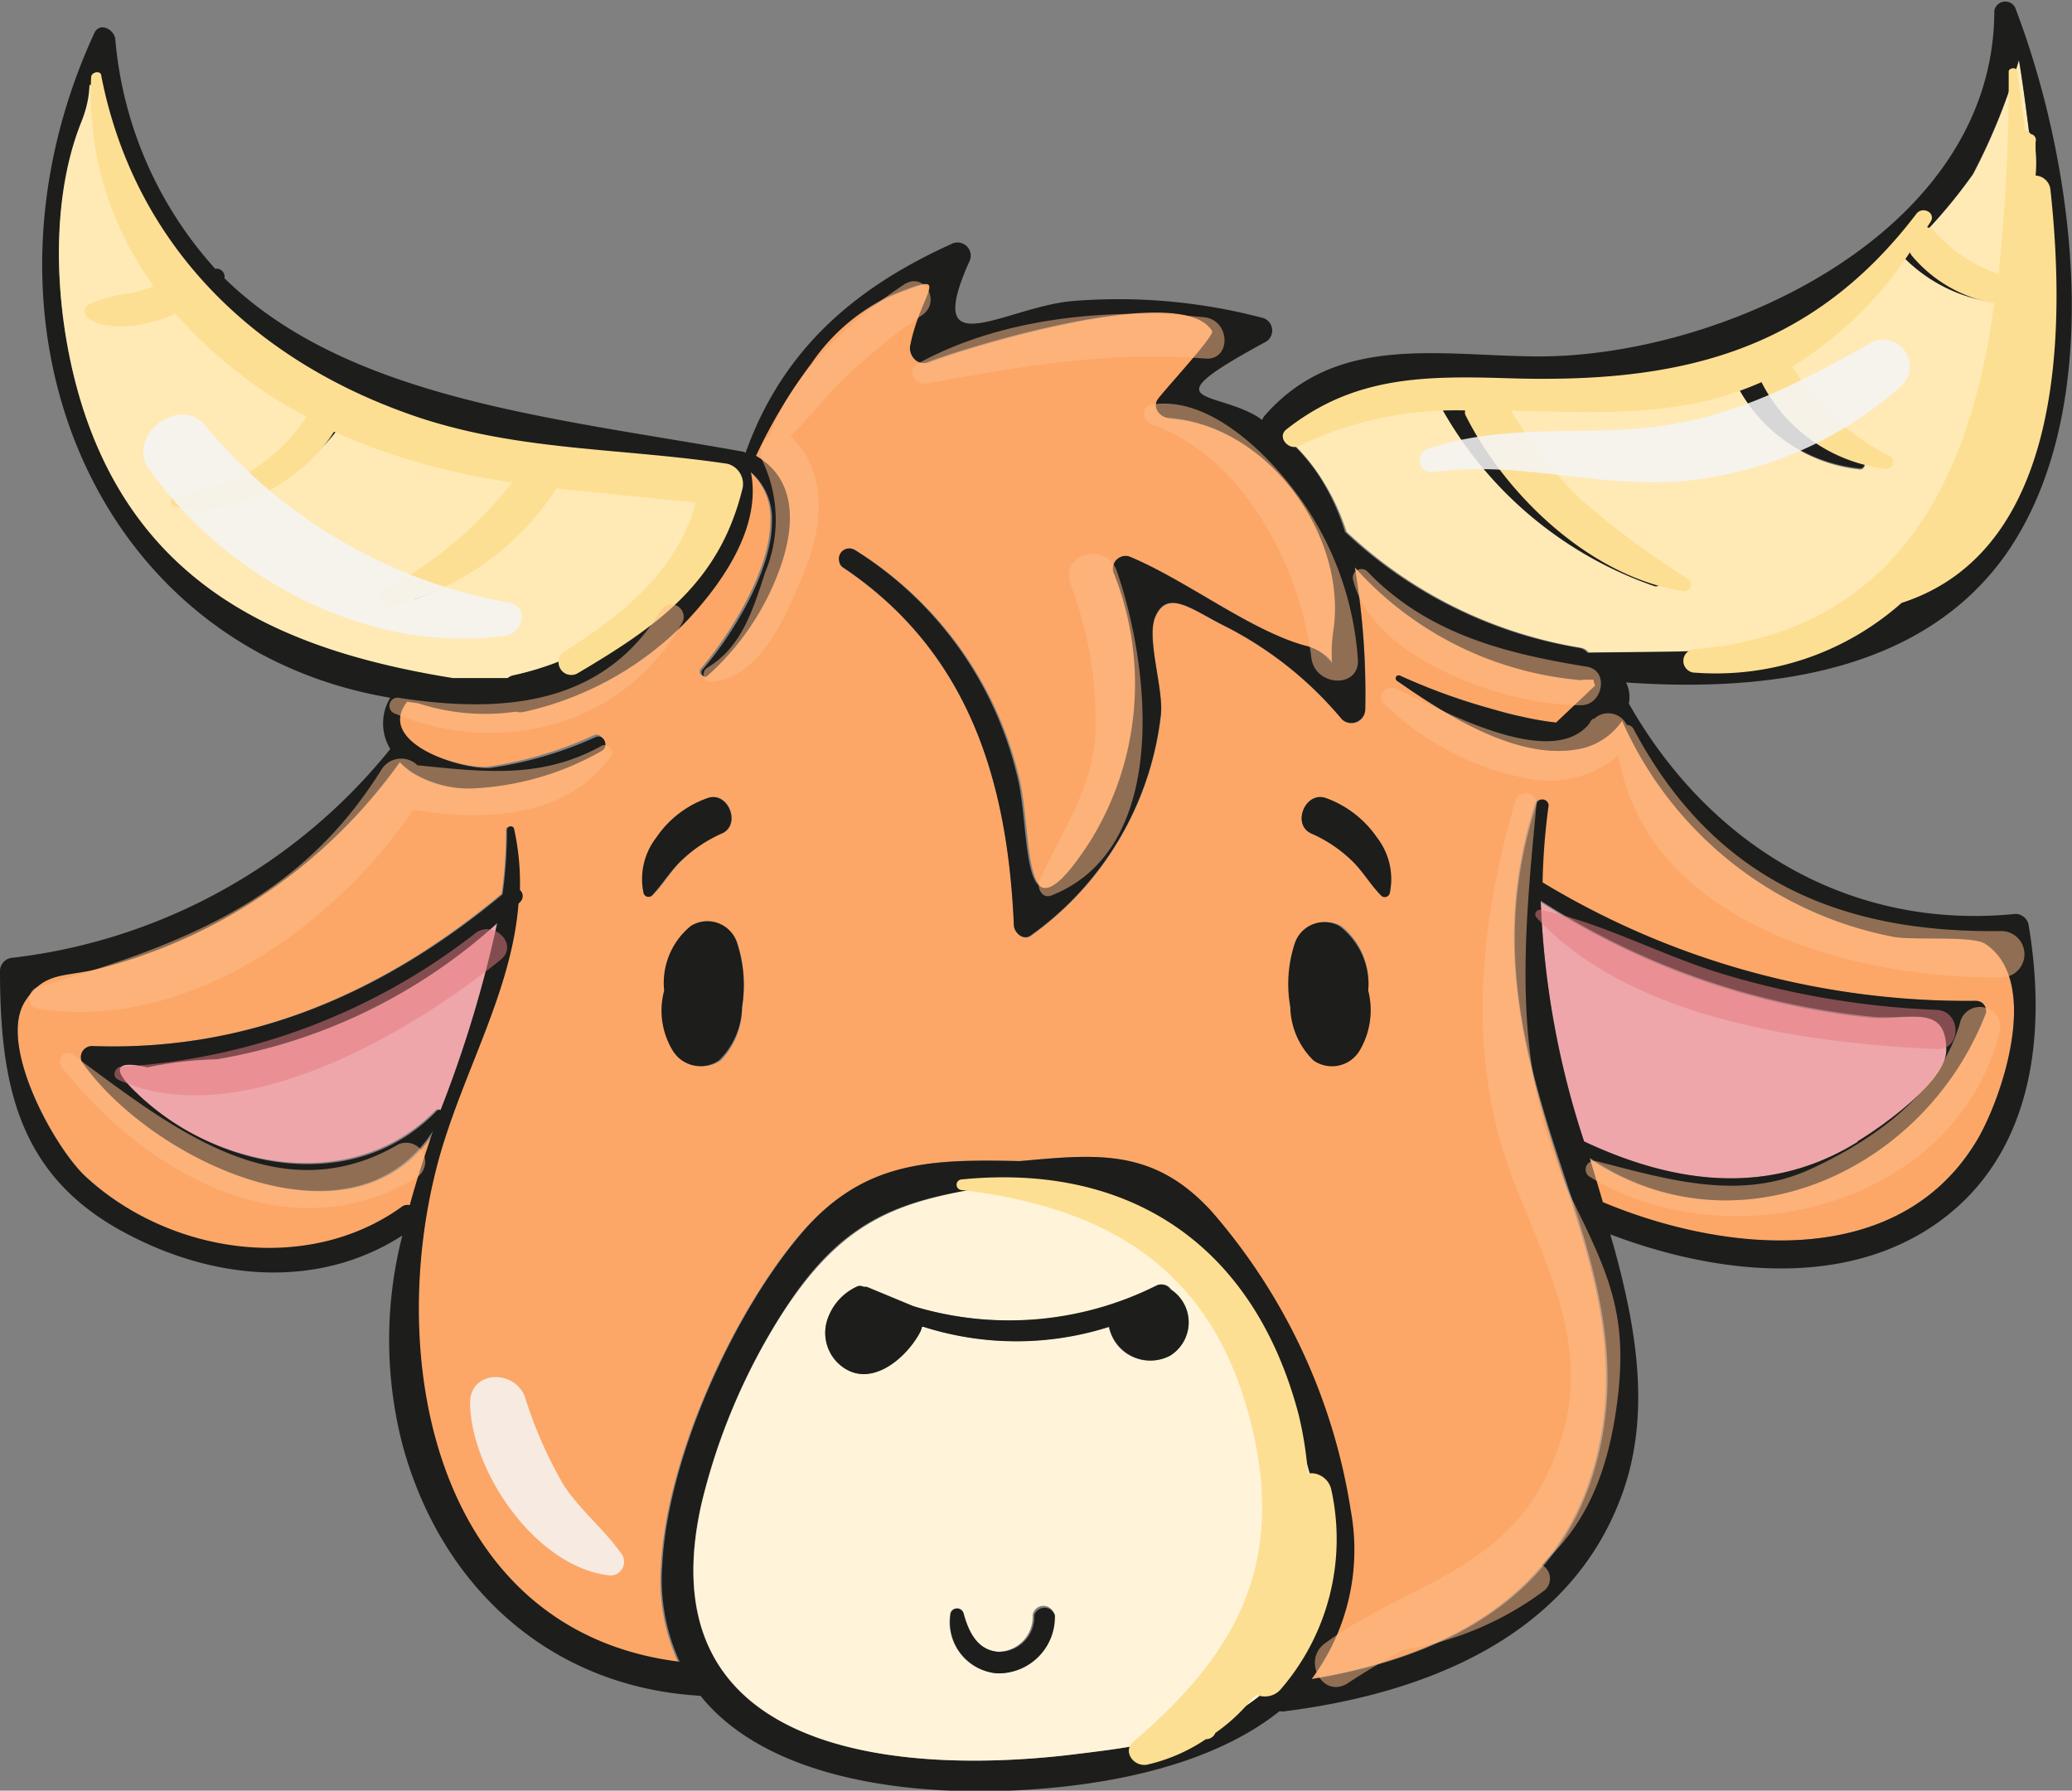 <svg xmlns="http://www.w3.org/2000/svg" viewBox="0 0 89.35 77.22"><rect x="0" y="0" width="89.35" height="77.22" fill="#808080" stroke="none"/><g style="isolation:isolate"><g id="a8ed6d4a-ef9b-4dc9-b24b-58a6da15f8ae" data-name="Layer 2"><g id="a339efab-79c5-41d0-aa75-21a9d9b2a35c" data-name="OBJECTS"><path d="M83.93,45.3c0,1.35-2.86,3.34-3.82,3.94-3.82,2.37-7.92,1.81-11.8,0A37.5,37.5,0,0,1,66.44,38.9a32.36,32.36,0,0,0,14.26,5C82.37,44,83.91,43.26,83.93,45.3Z" style="fill:#eea6aa"></path><path d="M21.44,39.81A52.37,52.37,0,0,1,19,47.87a.17.17,0,0,0-.21,0c-2.92,3-7.42,2.8-10.86.81a11,11,0,0,1-2.35-1.84C4.78,46,5,45.73,6.3,46a16.54,16.54,0,0,1,3.05-.35A23.9,23.9,0,0,0,21.44,39.81Z" style="fill:#eea6aa"></path><path d="M20.35,34l1.52,1.64a.26.26,0,0,0-.05.12,19.57,19.57,0,0,1-.19,2.78C16.52,42.82,10.71,45.35,4,45.11a.48.48,0,0,0-.42.71c2.87,4.12,11.61,8.43,15.15,3-.37,1.06-.73,2.12-1,3.2a.41.41,0,0,0-.36.08c-4.06,2.92-10,2-13.64-1.33C2.34,49.48-.14,45,1.1,43.15c.85-1.3,1.75-1,3.21-1.39a23,23,0,0,0,12.93-8.87,3.52,3.52,0,0,0,.51.43A4.68,4.68,0,0,0,20.35,34Z" style="fill:#fca767"></path><path d="M50.49,18.06c4.21.32,7.65,5,7.1,9.09a6.41,6.41,0,0,0-.07,1.48,2.05,2.05,0,0,0-1.2-.76c-2.4-.68-5.13-2.84-7.56-3.84a.55.55,0,0,0-.67.68,12.89,12.89,0,0,1-1,11.61c-3.16,4.9-2.5-.37-3.16-2.87a15.83,15.83,0,0,0-7-9.7.45.45,0,0,0-.66.51H33.67c.61-1.85.54-3.69-1.11-4.63a22.44,22.44,0,0,1,2.4-4,8.64,8.64,0,0,1,3.44-2.84c2.93-1.2,1.42-.34.93,2.12-.08.39.28.89.74.72,1.58-.62,11-3.53,12.28-1.34.12.19-2,2.49-2.34,2.93S50.12,18,50.49,18.06Z" style="fill:#fca767"></path><path d="M85.61,40.7c2.46,1.63.68,6.76-.38,8.51-3.41,5.65-11,4.81-16.18,2.63-.19-.65-.38-1.29-.57-1.91,6.32,4.28,14.44.6,17.08-6.22a.43.43,0,0,0-.41-.55,35.38,35.38,0,0,1-18.7-5.11,28.88,28.88,0,0,1,.25-3.24.26.26,0,0,0-.51-.14c-1.73,5.5-.74,10,1,15.43,1.43,4.33,2.79,8.29,1.62,12.84-1.55,6-6.64,8.53-12.32,9.47a9.35,9.35,0,0,0,1.69-7.27,25.62,25.62,0,0,0-6-12.9c-2.52-2.76-5-2.46-8.25-2.17-3.8-.11-6.75,0-9.49,3.23-2.93,3.49-5.72,9.69-5.94,14.23a8.47,8.47,0,0,0,.75,4.17C18.85,70.41,16.5,58.78,18.91,50c1.05-3.8,3.14-7.25,3.43-11l.06-.06a.34.34,0,0,0,0-.52,10.85,10.85,0,0,0-.25-2.63c0-.13-.18-.14-.26-.08L20.35,34a12.3,12.3,0,0,0,5.52-1.7c.32-.18.11-.73-.25-.6A16.73,16.73,0,0,1,21,33.07c-1.35.06-4.93-1.13-3.56-2.86l.48.07a9.31,9.31,0,0,0,4.2.36.73.73,0,0,0,.39,0,13.92,13.92,0,0,0,7.05-3.93c1.54-1.64,3.22-4.05,2.75-6.4a2.67,2.67,0,0,1,.91,2.14c0,2.26-1.93,5.15-3,6.38-.12.13,0,.4.21.27a11.36,11.36,0,0,0,3.21-4.86h2.56a.38.38,0,0,0,.2.27c5.39,3.64,7.06,9.18,7.33,15.41,0,.33.42.68.74.43a13.57,13.57,0,0,0,5.6-9.53c.11-1.12-.63-3.28-.25-4.19.53-1.27,1.63-.29,3.06.41a16,16,0,0,1,5,4,.6.6,0,0,0,1-.41,32.6,32.6,0,0,0-.45-6.15A14.75,14.75,0,0,0,68,29.31a.52.52,0,0,0,.28,0l.47,0a.59.59,0,0,0,.07.25l-1.69,1.6a13.08,13.08,0,0,1-1.5-.26c-.54-.11-1.07-.27-1.6-.42a26.43,26.43,0,0,1-3.67-1.35.13.13,0,0,0-.13.22c2.09,1.46,5.29,3.54,8,2.92a2.91,2.91,0,0,0,1.72-1.19,16.12,16.12,0,0,0,11.66,9.31C82.44,40.57,85.06,40.33,85.61,40.7ZM59.93,38.51a2.92,2.92,0,0,0-.55-2.39,4.54,4.54,0,0,0-2.19-1.7c-.9-.33-1.5,1.13-.65,1.52a5.94,5.94,0,0,1,1.73,1.15c.49.46.81,1,1.28,1.52A.22.22,0,0,0,59.93,38.51Zm-1.32,6.78A3.41,3.41,0,0,0,59,42.72a3.15,3.15,0,0,0-1.16-2.79,1.34,1.34,0,0,0-1.92.76,5.61,5.61,0,0,0-.19,2.73,3.32,3.32,0,0,0,1,2.31A1.39,1.39,0,0,0,58.61,45.29ZM32,43.42a5.86,5.86,0,0,0-.19-2.73,1.34,1.34,0,0,0-1.93-.76,3.17,3.17,0,0,0-1.15,2.79,3.32,3.32,0,0,0,.36,2.57,1.4,1.4,0,0,0,2,.44A3.31,3.31,0,0,0,32,43.42Zm-.85-7.48c.85-.39.25-1.85-.63-1.52a4.43,4.43,0,0,0-2.2,1.7,2.92,2.92,0,0,0-.55,2.39.22.22,0,0,0,.37.1c.48-.47.79-1.06,1.28-1.52A6.08,6.08,0,0,1,31.13,35.94Z" style="fill:#fca767"></path><path d="M87.06,2.59c.28,1.49,1.07,8.13,1.07,9.15,0,6-1,11.8-6.9,14.67-3.94,1.92-8.43,1.64-12.71,1.73a.55.55,0,0,0-.36-.21,19.33,19.33,0,0,1-10.09-5h0a9.73,9.73,0,0,0-1.16-2.41,8.05,8.05,0,0,0-1.49-1.7l0,0a9.88,9.88,0,0,1,6.42-2.19.66.66,0,0,0,.07.45,16.8,16.8,0,0,0,9.45,8.17.26.26,0,0,0,.2-.47,21.8,21.8,0,0,1-8.28-8.17c3.67,0,7.55.67,10.7-.38.21-.07.44-.17.65-.26a6.7,6.7,0,0,0,5.59,4.28c.19,0,.29-.3.1-.38A9.76,9.76,0,0,1,77.46,18a10.3,10.3,0,0,1-1.74-2.55A26.18,26.18,0,0,0,82,11a6.67,6.67,0,0,0,4.13,2,.28.28,0,0,0,.13-.51c-.66-.4-1.38-.7-2-1.12s-1-.76-1.47-1.12a22.42,22.42,0,0,0,2.32-2.77A26.36,26.36,0,0,0,87.06,2.59Z" style="fill:#ffeab6"></path><path d="M87.47,39.84c.79,4.63.27,9.84-3.82,12.82s-9.74,2.27-14.21.57l.18.63c.94,3.44,1.59,7.16.31,10.63-2.25,6.13-8.5,8.53-14.48,9.3a.58.58,0,0,1-.27,0c-2.5,2-6.22,3-10.08,3.33-5,.44-11.8-.13-14.9-4a.21.21,0,0,1-.12,0C23.69,72.71,19,68.41,17.35,62.28a18.07,18.07,0,0,1,0-9c-3.67,2.36-8.19,1.92-12-.14C.76,50.68,0,46.74,0,41.85a.58.58,0,0,1,.56-.55,24.58,24.58,0,0,0,16.27-9,2.12,2.12,0,0,1,0-2.21C4.09,27.94-1.73,14,4.07,1.42c.23-.48.84-.16.9.25a16.91,16.91,0,0,0,4.31,9.92.35.35,0,0,1,.4.41C15,17.2,23.8,18,32,19.47a.39.39,0,0,1,.15.06c1.56-4.37,4.6-7.07,8.86-9a.57.57,0,0,1,.78.77c-2,4.49,1.45,2,4.37,1.69a24.35,24.35,0,0,1,8.33.73.57.57,0,0,1,.13,1c-5.06,2.74-2.38,2.1-.46,3.21.09.05.18.12.27.18a.52.52,0,0,1,.11-.19c3.08-3.52,7.41-2.59,11.67-2.55C74.14,15.44,86,10.1,86,.46A.48.48,0,0,1,86.9.33c2.55,6.66,4,17.05-.28,23.4-3.63,5.33-10.49,6.12-16.5,5.7a1.44,1.44,0,0,1,.12.91c3.48,6.13,9.55,9.79,16.68,9.07A.59.59,0,0,1,87.47,39.84Zm.66-28.1c0-1-.79-7.66-1.07-9.15a26.36,26.36,0,0,1-2,4.94,22.42,22.42,0,0,1-2.32,2.77c.49.36,1,.79,1.47,1.12s1.38.72,2,1.12a.28.28,0,0,1-.13.51A6.67,6.67,0,0,1,82,11a26.18,26.18,0,0,1-6.26,4.45A10.3,10.3,0,0,0,77.46,18a9.76,9.76,0,0,0,2.85,1.82c.19.08.09.39-.1.38A6.7,6.7,0,0,1,74.62,16c-.21.09-.44.19-.65.26-3.15,1.05-7,.43-10.7.38a21.8,21.8,0,0,0,8.28,8.17.26.26,0,0,1-.2.47,16.8,16.8,0,0,1-9.45-8.17.66.66,0,0,1-.07-.45,9.88,9.88,0,0,0-6.42,2.19l0,0a8.05,8.05,0,0,1,1.49,1.7A9.73,9.73,0,0,1,58,22.94h0a19.33,19.33,0,0,0,10.09,5,.55.55,0,0,1,.36.21c4.28-.09,8.77.19,12.71-1.73C87.09,23.54,88.11,17.7,88.13,11.74Zm-2.9,37.47c1.06-1.75,2.84-6.88.38-8.51-.55-.37-3.17-.13-4-.31a16.12,16.12,0,0,1-11.66-9.31,2.91,2.91,0,0,1-1.72,1.19c-2.7.62-5.9-1.46-8-2.92a.13.13,0,0,1,.13-.22A26.43,26.43,0,0,0,64,30.48c.53.15,1.06.31,1.6.42a13.08,13.08,0,0,0,1.5.26l1.69-1.6a.59.59,0,0,1-.07-.25l-.47,0a.52.52,0,0,1-.28,0,14.75,14.75,0,0,1-9.55-4.85,32.6,32.6,0,0,1,.45,6.15.6.6,0,0,1-1,.41,16,16,0,0,0-5-4c-1.43-.7-2.53-1.68-3.06-.41-.38.91.36,3.07.25,4.19a13.57,13.57,0,0,1-5.6,9.53c-.32.25-.72-.1-.74-.43-.27-6.23-1.94-11.77-7.33-15.41a.38.38,0,0,1-.2-.27.45.45,0,0,1,.66-.51,15.83,15.83,0,0,1,7,9.7c.66,2.5,0,7.77,3.16,2.87a12.89,12.89,0,0,0,1-11.61.55.55,0,0,1,.67-.68c2.43,1,5.16,3.16,7.56,3.84a2.05,2.05,0,0,1,1.2.76,6.41,6.41,0,0,1,.07-1.48c.55-4.11-2.89-8.77-7.1-9.09-.37,0-.74-.44-.48-.81s2.46-2.74,2.34-2.93c-1.3-2.19-10.7.72-12.28,1.34-.46.17-.82-.33-.74-.72.49-2.46,2-3.32-.93-2.12A8.64,8.64,0,0,0,35,15.66a22.44,22.44,0,0,0-2.4,4c1.65.94,1.72,2.78,1.11,4.63a11.36,11.36,0,0,1-3.21,4.86c-.17.13-.33-.14-.21-.27,1.08-1.23,3-4.12,3-6.38a2.67,2.67,0,0,0-.91-2.14c.47,2.35-1.21,4.76-2.75,6.4a13.92,13.92,0,0,1-7,3.93.73.73,0,0,1-.39,0,9.31,9.31,0,0,1-4.2-.36l-.48-.07c-1.37,1.73,2.21,2.92,3.56,2.86a16.73,16.73,0,0,0,4.58-1.34c.36-.13.57.42.25.6A12.3,12.3,0,0,1,20.35,34a4.68,4.68,0,0,1-2.6-.71,3.52,3.52,0,0,1-.51-.43A23,23,0,0,1,4.31,41.76c-1.46.39-2.36.09-3.21,1.39C-.14,45,2.34,49.48,3.67,50.72c3.62,3.36,9.58,4.25,13.64,1.33a.41.41,0,0,1,.36-.08c.29-1.08.65-2.14,1-3.2-3.54,5.48-12.28,1.17-15.15-3A.48.48,0,0,1,4,45.11c6.75.24,12.56-2.29,17.67-6.54a19.57,19.57,0,0,0,.19-2.78.26.26,0,0,1,.05-.12c.08-.06.24-.05.26.08a10.85,10.85,0,0,1,.25,2.63.34.34,0,0,1,0,.52l-.06.06c-.29,3.79-2.38,7.24-3.43,11-2.41,8.78-.06,20.41,10.38,21.7a8.47,8.47,0,0,1-.75-4.17c.22-4.54,3-10.74,5.94-14.23C37.22,50,40.17,50,44,50.07c3.27-.29,5.73-.59,8.25,2.17a25.62,25.62,0,0,1,6,12.9,9.35,9.35,0,0,1-1.69,7.27c5.68-.94,10.77-3.44,12.32-9.47,1.17-4.55-.19-8.51-1.62-12.84-1.79-5.4-2.78-9.93-1-15.43a.26.26,0,0,1,.51.14,28.88,28.88,0,0,0-.25,3.24,35.38,35.38,0,0,0,18.7,5.11.43.43,0,0,1,.41.55c-2.64,6.82-10.76,10.5-17.08,6.22.19.62.38,1.26.57,1.91C74.28,54,81.82,54.86,85.23,49.21Zm-5.12,0c1-.6,3.84-2.59,3.82-3.94,0-2-1.56-1.26-3.23-1.43a32.36,32.36,0,0,1-14.26-5,37.5,37.5,0,0,0,1.87,10.38C72.19,51.05,76.29,51.61,80.11,49.24ZM53.38,73.78c4.64-2.87,4-7.53,2.61-11.84-1.85-5.59-4.71-9.1-9.82-10.56a26.1,26.1,0,0,1-4.15-.1c-3.7.61-6,1.6-8.47,5.64a27,27,0,0,0-3.3,7.9C27.82,75.49,38.39,76.55,46,75.69,48.43,75.4,51.24,75.1,53.38,73.78ZM22.13,29.12a12.84,12.84,0,0,0,9.42-8.37c-2.31-.33-4.69-.61-7-1a12.49,12.49,0,0,1-6.61,6.09c-.09,0-.15-.11-.07-.16a15.12,15.12,0,0,0,5.65-6.1,39.11,39.11,0,0,1-8.2-2.2,9,9,0,0,1-5.76,4.37c-.23.05-.41-.28-.17-.41a15.49,15.49,0,0,0,3.09-1.95,13,13,0,0,0,2-2.35,17.85,17.85,0,0,1-5.91-4.2A8.33,8.33,0,0,1,5,13.93c-.21,0-.26-.33-.06-.36a8.9,8.9,0,0,0,3.22-1.21,16.66,16.66,0,0,1-2.51-4c-.46-1-.68-3.13-1.29-4-.81-1.24-.15-.74-.81.91C2,9,2.41,14.16,3.67,17.87c2.6,7.66,8.86,10.22,15.86,11.35.79,0,1.58,0,2.36,0A.6.6,0,0,1,22.13,29.12ZM19,47.87a52.37,52.37,0,0,0,2.44-8.06A23.9,23.9,0,0,1,9.35,45.68a16.54,16.54,0,0,0-3,.35c-1.28-.3-1.52,0-.72.84a11,11,0,0,0,2.35,1.84c3.44,2,7.94,2.23,10.86-.81A.17.17,0,0,1,19,47.87Z" style="fill:#1d1d1b"></path><path d="M59.38,36.12a2.92,2.92,0,0,1,.55,2.39.22.22,0,0,1-.38.1c-.47-.47-.79-1.06-1.28-1.52a5.94,5.94,0,0,0-1.73-1.15c-.85-.39-.25-1.85.65-1.52A4.54,4.54,0,0,1,59.38,36.12Z" style="fill:#1d1d1b"></path><path d="M59,42.72a3.41,3.41,0,0,1-.36,2.57,1.39,1.39,0,0,1-2,.44,3.32,3.32,0,0,1-1-2.31,5.61,5.61,0,0,1,.19-2.73,1.34,1.34,0,0,1,1.92-.76A3.15,3.15,0,0,1,59,42.72Z" style="fill:#1d1d1b"></path><path d="M56,61.94c1.41,4.31,2,9-2.61,11.84-2.14,1.32-5,1.62-7.38,1.91-7.61.86-18.18-.2-15.75-10.87a27,27,0,0,1,3.3-7.9c2.52-4,4.77-5,8.47-5.64a26.1,26.1,0,0,0,4.15.1C51.28,52.84,54.14,56.35,56,61.94Zm-5.55-3.47a1.69,1.69,0,0,0,.08-2.84s0,0,0,0a.47.47,0,0,0-.62-.18,14.21,14.21,0,0,1-10.5.88l-2-.83h-.13a.3.3,0,0,0-.3,0A2.38,2.38,0,0,0,35.65,57a1.82,1.82,0,0,0,.51,1.81c1.27,1.15,2.87-.2,3.49-1.35a1,1,0,0,0,.09-.25h0s0,0,.07,0a13.17,13.17,0,0,0,8,0A1.82,1.82,0,0,0,50.44,58.47ZM43,72.16a2.43,2.43,0,0,0,2.46-2.51.47.47,0,0,0-.93,0A1.51,1.51,0,0,1,43,71.23c-.9-.09-1.26-.9-1.47-1.67a.29.29,0,0,0-.55,0A2.22,2.22,0,0,0,43,72.16Z" style="fill:#fff4da"></path><path d="M50.52,55.63a1.69,1.69,0,0,1-.08,2.84,1.82,1.82,0,0,1-2.61-1.25,13.17,13.17,0,0,1-8,0s0,0-.07,0h0a1,1,0,0,1-.09.25c-.62,1.15-2.22,2.5-3.49,1.35A1.82,1.82,0,0,1,35.65,57a2.38,2.38,0,0,1,1.28-1.51.3.3,0,0,1,.3,0h.13l2,.83a14.21,14.21,0,0,0,10.5-.88.47.47,0,0,1,.62.18S50.51,55.61,50.52,55.63Z" style="fill:#1d1d1b"></path><path d="M45.49,69.65A2.43,2.43,0,0,1,43,72.16,2.22,2.22,0,0,1,41,69.56a.29.29,0,0,1,.55,0c.21.77.57,1.58,1.47,1.67a1.51,1.51,0,0,0,1.58-1.58A.47.47,0,0,1,45.49,69.65Z" style="fill:#1d1d1b"></path><path d="M31.79,40.69A5.86,5.86,0,0,1,32,43.42,3.31,3.31,0,0,1,31,45.73a1.4,1.4,0,0,1-2-.44,3.32,3.32,0,0,1-.36-2.57,3.17,3.17,0,0,1,1.15-2.79A1.34,1.34,0,0,1,31.79,40.69Z" style="fill:#1d1d1b"></path><path d="M30.5,34.42c.88-.33,1.48,1.13.63,1.52a6.08,6.08,0,0,0-1.73,1.15c-.49.46-.8,1-1.28,1.52a.22.22,0,0,1-.37-.1,2.92,2.92,0,0,1,.55-2.39A4.43,4.43,0,0,1,30.5,34.42Z" style="fill:#1d1d1b"></path><path d="M31.55,20.75a12.84,12.84,0,0,1-9.42,8.37.6.6,0,0,0-.24.12c-.78,0-1.57,0-2.36,0-7-1.13-13.26-3.69-15.86-11.35C2.41,14.16,2,9,3.51,5.25c.66-1.65,0-2.15.81-.91.61.91.83,3,1.29,4a16.66,16.66,0,0,0,2.51,4A8.9,8.9,0,0,1,4.9,13.57c-.2,0-.15.38.06.36a8.33,8.33,0,0,0,3.6-1.07,17.85,17.85,0,0,0,5.91,4.2,13,13,0,0,1-2,2.35,15.49,15.49,0,0,1-3.09,1.95c-.24.13-.06.46.17.41a9,9,0,0,0,5.76-4.37,39.11,39.11,0,0,0,8.2,2.2,15.12,15.12,0,0,1-5.65,6.1c-.08.05,0,.2.07.16a12.49,12.49,0,0,0,6.61-6.09C26.86,20.14,29.24,20.42,31.55,20.75Z" style="fill:#ffeab6"></path><path d="M31.37,20c-4.79-.72-9.4-.53-14-2.24-6.67-2.44-11.61-7.38-13-14.48,0-.26-.43-.19-.44.05a14.09,14.09,0,0,0,2.69,9,8,8,0,0,1-.94.31,6.22,6.22,0,0,0-1.87.49.36.36,0,0,0,0,.6c.88.62,2.62.32,3.76-.2a19.76,19.76,0,0,0,4.65,3.88c.32.2.64.38,1,.55a7.86,7.86,0,0,1-2.28,2.28A11.57,11.57,0,0,1,7.5,21.44a.21.21,0,0,0,0,.4c2.51.61,5.55-1.07,6.9-3.22a28.68,28.68,0,0,0,7.69,2.18,17.35,17.35,0,0,1-5.57,4.66.38.38,0,0,0,.29.69A11.84,11.84,0,0,0,24,21.06c2,.23,4,.4,6,.62-.8,2.92-3.11,4.8-5.67,6.42a.55.55,0,0,0,.55.95C28.36,27,31,25.14,32,21.14A.9.9,0,0,0,31.37,20Z" style="fill:#fddf93;mix-blend-mode:multiply"></path><path d="M88.42,8.18a.68.68,0,0,0-.64-.61,5.57,5.57,0,0,0,0-1.08c0-.12,0-.25,0-.37a.26.26,0,0,0-.21-.34.35.35,0,0,0-.25-.16c-.1-.85-.22-1.7-.34-2.54,0-.21-.36-.15-.36,0a80.54,80.54,0,0,1-.44,8.74,8.62,8.62,0,0,1-1-.44A6.55,6.55,0,0,1,83.45,10a.6.6,0,0,0-.35-.2l.15-.23c.25-.39-.34-.7-.61-.35C78,15.31,72.19,16.54,65,16.31c-3.61-.11-6.63-.08-9.53,2.21-.42.33.11.93.54.71a15.61,15.61,0,0,1,7.17-1.53.48.48,0,0,0,0,.17c1.73,3.48,5.41,7,9.38,7.62a.29.29,0,0,0,.22-.53,37.59,37.59,0,0,1-4.62-3.43,19,19,0,0,1-3-3.82c2.94.06,5.92.24,8.8-.52a14.24,14.24,0,0,0,2-.71,6.91,6.91,0,0,0,5.4,3.74.3.3,0,0,0,.15-.55,10.29,10.29,0,0,1-4.22-3.86,16.3,16.3,0,0,0,5.07-4.93.83.83,0,0,0,.07.13A6,6,0,0,0,86,13.08C85,20.51,81.9,27.29,73,28a.51.51,0,0,0,0,1,12.07,12.07,0,0,0,9-3C89,23.74,89.08,14.24,88.42,8.18Z" style="fill:#fddf93;mix-blend-mode:multiply"></path><path d="M57.4,64.2a.9.9,0,0,0-1-.66A16,16,0,0,0,56,61c-1.91-7.25-7.21-10.86-14.52-10.14a.23.23,0,0,0,0,.46c6.49.78,10.91,3.54,12.51,10.24,1.44,6-.77,9.84-5.11,13.54-.49.42,0,1.1.58,1A7.51,7.51,0,0,0,52,75a.44.44,0,0,0,.41-.27A7.71,7.71,0,0,0,54,73.25l.2-.16a.91.91,0,0,0,1-.21A9.9,9.9,0,0,0,57.4,64.2Z" style="fill:#fddf93;mix-blend-mode:multiply"></path><path d="M20.49,40.25A27.4,27.4,0,0,1,5.23,46c-.26,0-.43.41-.15.55,5.18,2.39,12.6-2,16.52-5.17C22.39,40.72,21.27,39.64,20.49,40.25Z" style="fill:#e67c81;mix-blend-mode:multiply;opacity:0.51"></path><path d="M83.51,43.55A37,37,0,0,1,74.29,42c-2.65-.8-5.13-2.18-7.83-2.76a.2.2,0,0,0-.2.33c4,4.36,11.61,5.42,17.25,5.67C84.6,45.3,84.6,43.6,83.51,43.55Z" style="fill:#e67c81;mix-blend-mode:multiply;opacity:0.51"></path><path d="M25.91,32.18C23.33,33.6,20.86,33.29,18,33a1,1,0,0,0-1.57.22c-3.57,5.7-8.7,7.54-14.83,9.36-.41.12-.48.83,0,.91C8,44.52,14.37,40,17.82,34.92c3,.5,6.62.38,8.52-2.31C26.54,32.34,26.17,32,25.91,32.18Z" style="fill:#fdbd8c;mix-blend-mode:multiply;opacity:0.51"></path><path d="M39,12.26c-2.27,1.49-4.91,3.87-5.8,6.52a.89.89,0,0,0-.32,1.1A5.88,5.88,0,0,1,33,24.67c-.52,1.58-1,3.24-2.51,4.13-.26.16-.17.65.17.61,2.14-.2,3.17-2.75,3.91-4.47.85-2,1.24-4.37-.4-6.05a.28.28,0,0,0-.09-.07c.84-.83,1.57-1.78,2.42-2.6a26.88,26.88,0,0,1,3.28-2.64C40.59,13,39.86,11.71,39,12.26Z" style="fill:#fdbd8c;mix-blend-mode:multiply;opacity:0.51"></path><path d="M51.93,13.68c-4.07-.42-8.72,0-12.35,2-.49.27-.14.94.36.86,4.09-.74,7.81-1.41,12-1.08C53.11,15.59,53.08,13.8,51.93,13.68Z" style="fill:#fdbd8c;mix-blend-mode:multiply;opacity:0.51"></path><path d="M55.64,20.93c-1.35-1.71-3.69-3.87-6-3.48-.46.08-.36.71,0,.84,4,1.41,6.42,6.17,6.91,10.08.16,1.27,2.15,1.34,2,0A13.53,13.53,0,0,0,55.64,20.93Z" style="fill:#fdbd8c;mix-blend-mode:multiply;opacity:0.51"></path><path d="M48.15,24.6c-.44-1.25-2.44-.73-2,.55a16.56,16.56,0,0,1,1.07,6.75c-.23,2.34-1.47,4-2.39,6.07-.13.31.1.8.5.65C50.51,36.59,49.58,28.67,48.15,24.6Z" style="fill:#fdbd8c;mix-blend-mode:multiply;opacity:0.51"></path><path d="M86.3,40.15c-7.15.1-12.48-2.35-15.86-8.72a.34.34,0,0,0-.29-.17A.89.89,0,0,0,68.74,31l-.06,0a.6.6,0,0,0-.14.2c-1.69,2.11-6.63-.74-8.36-1.51-.4-.18-.85.3-.5.65a12.08,12.08,0,0,0,6.23,3.24,4.67,4.67,0,0,0,3.89-1C71,39.84,80,42.23,86.3,42.15A1,1,0,0,0,86.3,40.15Z" style="fill:#fdbd8c;mix-blend-mode:multiply;opacity:0.51"></path><path d="M68.43,28.75c-3.53-.57-6.88-1.42-9.46-4.1a.37.37,0,0,0-.62.36c.86,3.48,6.73,5.45,9.86,5.4C69.12,30.39,69.4,28.91,68.43,28.75Z" style="fill:#fdbd8c;mix-blend-mode:multiply;opacity:0.51"></path><path d="M28.49,26.33C26,30.44,21.67,30.77,17.24,30.1a.35.35,0,0,0-.19.68c4.62,1.91,9.9.47,12.36-3.91A.53.53,0,0,0,28.49,26.33Z" style="fill:#fdbd8c;mix-blend-mode:multiply;opacity:0.51"></path><path d="M84.55,44c-.83,3.09-3.64,5.1-6.44,6.4-3.08,1.43-6.18.46-9.29-.33a.37.37,0,0,0-.28.67c6.12,3.71,15.83,1.24,17.7-6.27A.88.88,0,0,0,84.55,44Z" style="fill:#fdbd8c;mix-blend-mode:multiply;opacity:0.51"></path><path d="M17.18,49.35c-5.27,3.07-10-.92-14.06-3.88-.37-.26-.68.28-.44.57,3.56,4.5,9.71,8.11,15.32,4.72A.82.82,0,0,0,17.18,49.35Z" style="fill:#fdbd8c;mix-blend-mode:multiply;opacity:0.51"></path><path d="M69.75,60.37c.45-3.61-.35-5.38-1.88-8.5-2.76-5.59-2.18-11.2-1.61-17.21,0-.54-.77-.61-.91-.13-1.58,5.4-2.17,11.24,0,16.59C67,55.35,69,58.91,66.7,63.61c-2,4.18-6.16,4.77-9.57,7.26-1,.74-.08,2.42,1,1.71.82-.54,1.61-1,2.37-1.43a13.68,13.68,0,0,0,6.12-2.58.67.67,0,0,0-.16-1.1C68.14,66,69.31,63.92,69.75,60.37Z" style="fill:#fdbd8c;mix-blend-mode:multiply;opacity:0.51"></path><path d="M22,26A22.09,22.09,0,0,1,8.85,18.36C7.74,17,5.41,18.8,6.43,20.23c3.39,4.77,9.47,8,15.38,7.18C22.51,27.31,22.84,26.23,22,26Z" style="fill:#f5f5f5;mix-blend-mode:soft-light;opacity:0.86"></path><path d="M80.67,14.79c-3.35,1.88-6.35,3.45-10.28,3.71-3,.2-5.85-.14-8.79.85a.5.5,0,0,0,.27,1c4-.55,7.88,1,11.92.23a16.32,16.32,0,0,0,8.27-4A1.15,1.15,0,0,0,80.67,14.79Z" style="fill:#f5f5f5;mix-blend-mode:soft-light;opacity:0.86"></path><path d="M26.83,67.05c-.74-1.07-1.79-1.9-2.52-3a18.64,18.64,0,0,1-1.68-3.83c-.46-1.18-2.39-1.14-2.36.32.07,3,2.91,7.1,6.06,7.4A.59.59,0,0,0,26.83,67.05Z" style="fill:#f5f5f5;mix-blend-mode:soft-light;opacity:0.86"></path></g></g></g></svg>